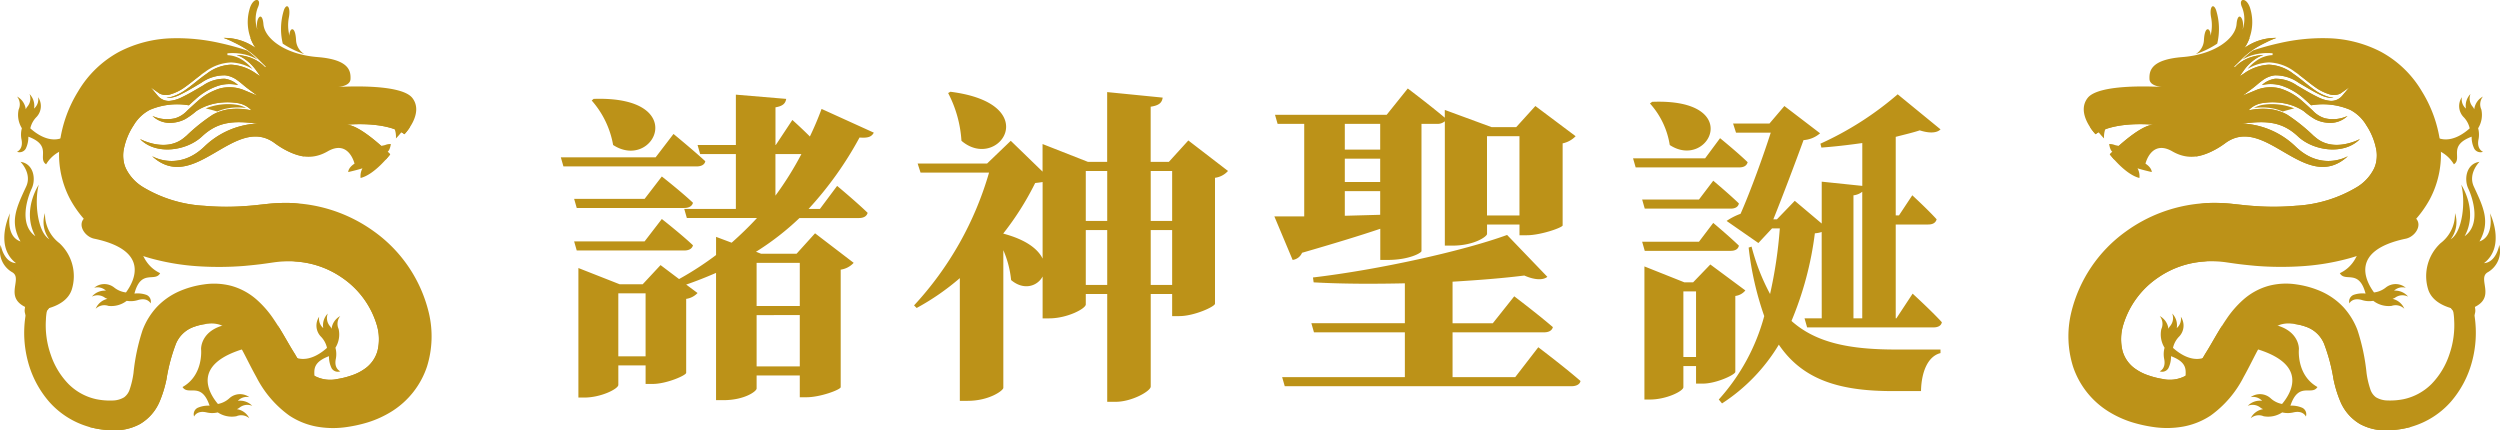 <svg xmlns="http://www.w3.org/2000/svg" width="369.668" height="63.633" viewBox="0 0 369.668 63.633"><g transform="translate(-4275.021 -5535.883)"><path d="M4374.61,5555.691s2.929,2.4,4.7,4.032c-.095.529-.624.769-1.295.769h-19.682l-.384-1.345h14.018Zm-4.272,9.6,2.545-3.312s2.879,2.256,4.607,3.888c-.143.528-.623.768-1.3.768h-15.889l-.384-1.344Zm2.545,2.976s2.879,2.257,4.607,3.889c-.143.528-.623.767-1.3.767h-15.889l-.384-1.343h10.417Zm31.346-12.768c-.336.624-.864.815-2.112.719a52.2,52.2,0,0,1-7.537,10.561h1.68l2.545-3.408s2.832,2.352,4.511,3.984c-.143.528-.623.769-1.295.769h-8.785a39.947,39.947,0,0,1-6.433,4.992l.768.288h5.233l2.736-3.024,5.712,4.368a3.24,3.24,0,0,1-1.92,1.008v17.377c-.047.384-3.023,1.489-5.04,1.489h-1.009v-3.216H4386.9v1.92c0,.431-1.824,1.727-4.9,1.727h-1.1v-18.817c-1.439.624-2.879,1.2-4.416,1.728l1.68,1.249a2.863,2.863,0,0,1-1.68.864v10.944c-.047.385-2.927,1.633-4.944,1.633h-1.056v-2.736h-4.033v2.88c0,.576-2.544,1.872-5.04,1.872h-.864v-19.154l6.1,2.4h3.408l2.639-2.833,2.737,2.064a46.282,46.282,0,0,0,5.472-3.552v-2.688l2.305.864c1.3-1.152,2.544-2.352,3.744-3.648h-10.369l-.384-1.345h7.633v-8.112h-5.28l-.385-1.344h5.665v-7.442l7.441.625c-.1.624-.432,1.056-1.584,1.248v5.569h.047l2.449-3.7s1.3,1.151,2.591,2.447c.625-1.3,1.2-2.64,1.729-4.08Zm-41.428-4.993c14.353-.48,8.929,10.752,2.881,6.817a13.433,13.433,0,0,0-3.168-6.577Zm7.681,38.067v-9.313h-4.033v9.313Zm16.417-13.825v6.384h6.384v-6.384Zm6.384,15.313v-7.585H4386.9v7.585Zm-3.6-31.394v6.144a47.67,47.67,0,0,0,3.839-6.144Z" fill="#bc9218"/><path d="M4456.6,5561.164a3.1,3.1,0,0,1-1.921,1.008V5580.8c-.047.431-3.072,1.824-5.28,1.824h-1.056v-3.265h-3.168v13.682c0,.672-2.785,2.256-5.185,2.256h-1.248v-15.938h-3.169v1.536c0,.624-2.736,2.065-5.424,2.065h-.96v-6.193c-.768,1.441-2.784,2.113-4.657.529a14.639,14.639,0,0,0-1.151-4.417v20.353c0,.385-2.065,1.921-5.28,1.921h-1.153v-18.145a36.171,36.171,0,0,1-6.384,4.416l-.384-.384a48.787,48.787,0,0,0,11.089-19.634h-10.129l-.432-1.345h10.273l3.5-3.359,4.7,4.559v-4.08l6.72,2.641h2.833V5549.5l8.208.816c-.095.672-.431,1.152-1.775,1.344v8.161h2.687l2.881-3.169Zm-41.044-11.713c14.017,1.776,7.056,11.9,1.633,7.249a17.574,17.574,0,0,0-1.969-7.057Zm7.825,20.977c3.408.912,5.136,2.3,5.808,3.7V5562.8c-.288.048-.672.1-1.1.144a42.549,42.549,0,0,1-4.7,7.441Zm12.192-9.264v7.392h3.169v-7.392Zm3.169,16.849V5569.9h-3.169v8.112Zm6.433-16.849v7.392h3.168v-7.392Zm3.168,16.849V5569.9h-3.168v8.112Z" fill="#bc9218"/><path d="M4463.457,5567.884h4.416V5554.2h-3.935l-.385-1.344h16.513l3.121-3.889s3.312,2.5,5.472,4.321v-1.152l6.913,2.544h3.649l2.832-3.12,5.952,4.464a3.732,3.732,0,0,1-1.921,1.057v12.144c-.1.336-3.264,1.441-5.279,1.441h-1.1v-1.584h-4.8v1.391c0,.385-1.921,1.729-5.089,1.729h-1.152v-18.386a1.665,1.665,0,0,1-1.152.384h-2.3v18.818c-.049.288-1.873,1.3-4.992,1.3h-1.1v-4.608c-2.976,1.007-6.768,2.16-11.569,3.551a1.759,1.759,0,0,1-1.392,1.057Zm39.027,19.346s3.936,2.977,6.241,4.992c-.1.529-.672.769-1.344.769h-42.388l-.384-1.345h18.145v-6.624h-13.441l-.383-1.345h13.824v-5.9c-4.56.1-9.217.1-13.488-.143l-.1-.721c9.793-1.152,22.273-3.936,28.706-6.288l5.952,6.192c-.576.481-1.775.528-3.408-.192-3.024.385-6.672.673-10.609.912v6.144h5.953l3.168-3.984s3.552,2.689,5.713,4.561c-.145.528-.624.768-1.344.768h-13.49v6.624h9.265Zm-28.61-33.027V5558h5.232V5554.2Zm0,8.593h5.232v-3.456h-5.232Zm0,4.993,5.232-.145v-3.5h-5.232Zm21.026-11.762v11.713h4.8v-11.713Z" fill="#bc9218"/><path d="M4529.361,5556.315s2.545,2.065,4.081,3.553c-.143.528-.576.767-1.248.767h-15.313l-.385-1.343h10.658Zm-3.119,9.073,2.112-2.784s2.352,1.968,3.792,3.361c-.1.527-.576.767-1.2.767h-12.72l-.384-1.344Zm-8.017,7.585-.384-1.344h8.4l2.112-2.785s2.352,1.968,3.792,3.361c-.1.528-.576.768-1.2.768Zm13.393,17.906c-.048.431-2.833,1.727-4.8,1.727h-1.008v-2.592h-1.872v3.12c0,.577-2.5,1.825-4.945,1.825h-.816v-19.682l5.905,2.353h1.295l2.545-2.641,5.183,3.841a2.282,2.282,0,0,1-1.487.815Zm-12.289-39.94c13.73-.528,8.353,10.177,2.593,6.385a11.9,11.9,0,0,0-2.929-6.145Zm6.481,37.732v-9.7h-1.872v9.7Zm18.577-18.483a4.112,4.112,0,0,1-1.008.193,49.309,49.309,0,0,1-3.456,12.96c3.6,3.217,8.544,4.225,15.409,4.225h6.625v.528c-1.92.48-2.832,2.88-2.881,5.617h-4.224c-7.777,0-13.248-1.632-16.8-6.865a26.764,26.764,0,0,1-8.4,8.689l-.48-.576a30.028,30.028,0,0,0,6.721-12.337,46.053,46.053,0,0,1-2.305-10.129l.432-.145a31.4,31.4,0,0,0,2.736,7.009,66.367,66.367,0,0,0,1.441-9.7h-1.152l-2.017,2.16-4.7-3.265a9.237,9.237,0,0,1,2.065-1.055c1.488-3.361,3.408-8.69,4.464-12h-5.137l-.432-1.345h5.376l2.209-2.592,5.279,4.032a4.151,4.151,0,0,1-2.447,1.008c-1.1,3.025-3.072,8.257-4.465,11.713h.529l2.639-2.736,3.985,3.36v-6.192l6,.624v-6.336c-2.017.288-4.081.527-6.048.672l-.145-.576a47.359,47.359,0,0,0,11.425-7.3l6.337,5.184c-.528.529-1.584.624-3.072.145-1.008.336-2.256.624-3.553.96v11.616h.481l1.967-2.976s2.3,2.113,3.6,3.552c-.145.528-.576.769-1.248.769h-4.8v13.873h.1l2.4-3.649s2.785,2.544,4.32,4.225c-.095.528-.576.767-1.248.767h-18.673l-.384-1.343h2.544Zm6,12.77v-18.722a2.514,2.514,0,0,1-1.3.528v18.194Z" fill="#bc9218"/><path d="M4584.736,5554.507a1.367,1.367,0,0,0,.2.374,10.054,10.054,0,0,0,1.208,1.471,3.377,3.377,0,0,1,.371-1.809,6.455,6.455,0,0,0-1.025-.137l.168.129" fill="#bc9218"/><path d="M4586.893,5557.184a1.9,1.9,0,0,1,.844.146,8.514,8.514,0,0,0,1.2.216c-.26.271-.888.862-1.3.87C4587.136,5558.425,4586.952,5557.57,4586.893,5557.184Z" fill="#bc9218"/><path d="M4641.51,5556.5a3.6,3.6,0,0,0-.055-1.655,3.733,3.733,0,0,0,.475-2.768,1.836,1.836,0,0,1,.238-1.918,2.474,2.474,0,0,0-1.287,1.884,1.76,1.76,0,0,0-.207-.358,1.835,1.835,0,0,1-.348-1.9,2.477,2.477,0,0,0-.673,2.153,1.806,1.806,0,0,1-.6-1.685,2.34,2.34,0,0,0,.231,2.92,3.445,3.445,0,0,1,.924,1.689c-1.579,1.421-5.778,4.171-8.346-3.778-.543-2.044-4.281-3.23-3.636,1.782s3.961,4.753,3.961,4.753,3.828-.527,5.686,2.56c1.319-.889-.965-2.748,2.624-4.085a3.912,3.912,0,0,0,.381,1.764,1.064,1.064,0,0,0,1.3.47S4641.21,5557.966,4641.51,5556.5Z" fill="#bc9218"/><path d="M4604.683,5583.543c-2.569,7.949-6.767,5.2-8.347,3.779a3.448,3.448,0,0,1,.925-1.69,2.341,2.341,0,0,0,.23-2.92,1.808,1.808,0,0,1-.6,1.685,2.477,2.477,0,0,0-.674-2.153,1.837,1.837,0,0,1-.347,1.9,1.756,1.756,0,0,0-.208.358,2.475,2.475,0,0,0-1.287-1.885,1.835,1.835,0,0,1,.239,1.918,3.728,3.728,0,0,0,.475,2.768,3.59,3.59,0,0,0-.056,1.656c.3,1.469-.67,1.827-.67,1.827a1.064,1.064,0,0,0,1.3-.471,3.922,3.922,0,0,0,.381-1.764c3.588,1.338,1.305,3.2,2.623,4.086,1.859-3.087,5.687-2.561,5.687-2.561s3.315.26,3.96-4.752S4605.226,5581.5,4604.683,5583.543Z" fill="#bc9218"/><path d="M4611.746,5551.315a8.529,8.529,0,0,1,2.517.6c-.569.131-1.138.292-1.707.46a6.928,6.928,0,0,0-1.919-.533,9.254,9.254,0,0,0-2.335.007,4.033,4.033,0,0,1,1.437-.481A8.365,8.365,0,0,1,4611.746,5551.315Z" fill="#bc9218"/><path d="M4640.556,5589.339a14.871,14.871,0,0,1-3.144,5.96,12.408,12.408,0,0,1-5.785,3.676c-.051.016-.1.03-.155.044a14.432,14.432,0,0,1-3.509.5,7.9,7.9,0,0,1-3.982-.941,7,7,0,0,1-2.883-3.29,17.509,17.509,0,0,1-1.029-3.334,26.278,26.278,0,0,0-1.384-5.216A4.455,4.455,0,0,0,4616,5584.2a7.863,7.863,0,0,0-1.665-.407c-.152-.023-.305-.042-.457-.053a4.073,4.073,0,0,0-1.73.166,3.591,3.591,0,0,0-1.32.876,9.827,9.827,0,0,0-1.32,1.75c-.876,1.432-1.679,3.226-2.742,5.124a15.835,15.835,0,0,1-4.853,5.666,10.888,10.888,0,0,1-4.011,1.628,13.663,13.663,0,0,1-4.028.132,20.765,20.765,0,0,1-3.59-.758,15.22,15.22,0,0,1-3.575-1.649,12.476,12.476,0,0,1-5.151-6.575,15.009,15.009,0,0,1-.284-7.944,20.7,20.7,0,0,1,8.076-12.03,22.193,22.193,0,0,1,10.961-4.143h.009a22.448,22.448,0,0,1,2.8-.09c.6.009,1.195.053,1.794.111l1.553.167c.9.111,1.8.168,2.708.226a37.4,37.4,0,0,0,5.3-.088,19.572,19.572,0,0,0,9.075-2.772,6.669,6.669,0,0,0,2.423-2.552,4.006,4.006,0,0,0,.446-1.387,4.825,4.825,0,0,0-.016-1.547,9.854,9.854,0,0,0-1.473-3.646,6.028,6.028,0,0,0-1.956-2.03,1.488,1.488,0,0,0-.159-.095c-.088-.058-.183-.108-.278-.159a10.265,10.265,0,0,0-5.77-.671c-.315-.293-.629-.585-.948-.862a9.34,9.34,0,0,0-3.51-2.065,5.628,5.628,0,0,0-2.823-.065,3.719,3.719,0,0,1,1.947-.934,5.5,5.5,0,0,1,3.239,1c1.043.606,2.071,1.235,3.181,1.76a4.882,4.882,0,0,0,1.808.518,2.125,2.125,0,0,0,1.716-.782c.007,0,.007-.007.014-.007s.009-.014.016-.021l1.012-1.211-1.313.918c-.007.007-.014.007-.021.016a2.183,2.183,0,0,1-1.736.065,6.847,6.847,0,0,1-1.759-.853c-.911-.615-1.764-1.362-2.68-2.033h0c-.183-.134-.368-.266-.557-.39a6.686,6.686,0,0,0-3.836-1.392,6.429,6.429,0,0,0-3.161.968,6.806,6.806,0,0,1,1.314-1.218,4.483,4.483,0,0,1,2.365-.832h.021l.014-.268h-.021a7.975,7.975,0,0,0-3.08.312,6.393,6.393,0,0,0-1.364.622l.206-.213a9.47,9.47,0,0,1,1.341-1.138,38.94,38.94,0,0,1,3.932-1.086,28.536,28.536,0,0,1,7.149-.724,18.012,18.012,0,0,1,7.836,2,15.715,15.715,0,0,1,6.071,5.859,19.163,19.163,0,0,1,2.684,7.389,14.138,14.138,0,0,1-1.526,8.586,16.178,16.178,0,0,1-5.667,5.968,23.691,23.691,0,0,1-6.741,2.876,34.564,34.564,0,0,1-6.742,1.049,47.128,47.128,0,0,1-6.566-.064c-1.073-.1-2.153-.206-3.209-.359l-1.394-.2c-.393-.044-.779-.088-1.168-.1a14,14,0,0,0-1.431-.009h-.007a13.574,13.574,0,0,0-7.193,2.365,12.966,12.966,0,0,0-5.215,7.084,7.249,7.249,0,0,0-.088,3.794,4.788,4.788,0,0,0,1.935,2.677,7.215,7.215,0,0,0,1.771.9,12.5,12.5,0,0,0,2.2.569,4.941,4.941,0,0,0,3.392-.453,9.2,9.2,0,0,0,2.89-3.2c.811-1.26,1.574-2.717,2.555-4.261l0,0q.288-.461.608-.929a14.961,14.961,0,0,1,2.446-2.832,9.519,9.519,0,0,1,3.771-2.086,10.1,10.1,0,0,1,4.15-.219,13.733,13.733,0,0,1,3.621,1.022,10.224,10.224,0,0,1,3.324,2.349,10.548,10.548,0,0,1,2.074,3.384,29.755,29.755,0,0,1,1.341,6.333,12.676,12.676,0,0,0,.548,2.379,2.351,2.351,0,0,0,.839,1.218,3.416,3.416,0,0,0,1.713.474,10.1,10.1,0,0,0,2.379-.189,8.282,8.282,0,0,0,4.144-2.261,11.378,11.378,0,0,0,2.612-4.321,13.1,13.1,0,0,0,.715-5.193,7.83,7.83,0,0,0-1.686-4.62l1.854-1.858a10.534,10.534,0,0,1,2.881,6.126A16.453,16.453,0,0,1,4640.556,5589.339Z" fill="#bc9218"/><path d="M4630.577,5561.461a10.443,10.443,0,0,1-6.408,5.407,22.644,22.644,0,0,1-8.55.77c-5.119-.328-10.184-1.366-15.3-1.651a22.448,22.448,0,0,1,2.8-.09c.6.009,1.195.053,1.794.111l1.553.167c.9.111,1.8.168,2.708.226a37.4,37.4,0,0,0,5.3-.088,19.572,19.572,0,0,0,9.075-2.772,6.669,6.669,0,0,0,2.423-2.552,4.006,4.006,0,0,0,.446-1.387,4.825,4.825,0,0,0-.016-1.547,9.854,9.854,0,0,0-1.473-3.646,6.028,6.028,0,0,0-1.956-2.03,1.488,1.488,0,0,0-.159-.095c-.088-.058-.183-.108-.278-.159a10.265,10.265,0,0,0-5.77-.671c-.315-.293-.629-.585-.948-.862a9.34,9.34,0,0,0-3.51-2.065,5.628,5.628,0,0,0-2.823-.065,3.719,3.719,0,0,1,1.947-.934,5.5,5.5,0,0,1,3.239,1c1.043.606,2.071,1.235,3.181,1.76a4.882,4.882,0,0,0,1.808.518,2.125,2.125,0,0,0,1.716-.782c.007,0,.007-.007.014-.007s.009-.014.016-.021l1.012-1.211-1.313.918c-.007.007-.014.007-.021.016a2.183,2.183,0,0,1-1.736.065,6.847,6.847,0,0,1-1.759-.853c-.911-.615-1.764-1.362-2.68-2.033.647-.051,1.295-.081,1.947-.083,3.974-.014,8.094,1.094,11,3.8S4632.168,5557.819,4630.577,5561.461Z" fill="#bc9218"/><path d="M4639.457,5581.8s-4.455-.192-5.387-3.116a6.646,6.646,0,0,1,1.832-6.844,5.394,5.394,0,0,0,2.13-4.449,4.2,4.2,0,0,1-.636,3.877c1.78-1.112,2.225-5.63,1.557-8.075,0,0,2.575,3.832.509,7.613,2.447-1.73,1.21-5.6.541-7.029s-.287-3.692,1.652-3.964c0,0-1.74,1.714-.833,3.662,1.468,3.153,2.453,5.219.833,8.111,2.266-.78,1.557-4.163,1.557-4.163s2.383,4.844-.89,7.373c1.843-.127,2.261-2.7,2.261-2.7a3.614,3.614,0,0,1-1.689,4.036C4641.042,5577.164,4644.912,5580.435,4639.457,5581.8Z" fill="#bc9218"/><path d="M4614.954,5587.507s.152-3.323-4.879-3.8-3.723,3.216-1.662,3.692c8.028,2.306,5.417,6.593,4.049,8.218a3.438,3.438,0,0,1-1.719-.869,2.341,2.341,0,0,0-2.926-.134,1.806,1.806,0,0,1,1.7.54,2.479,2.479,0,0,0-2.13.744,1.837,1.837,0,0,1,1.912.285,1.739,1.739,0,0,0,.365.2,2.475,2.475,0,0,0-1.842,1.348,1.834,1.834,0,0,1,1.91-.3,3.731,3.731,0,0,0,2.751-.566,3.607,3.607,0,0,0,1.656,0c1.459-.349,1.848.61,1.848.61a1.065,1.065,0,0,0-.513-1.284,3.909,3.909,0,0,0-1.776-.323c1.22-3.63,3.152-1.409,4-2.756C4614.554,5591.35,4614.954,5587.507,4614.954,5587.507Z" fill="#bc9218"/><path d="M4622.2,5558.975c-6.223,5.705-12.088-6.114-17.99-2.028-2.189,1.51-4.83,3.13-7.967,1.32s-3.976,1.817-3.976,1.817.883.511.934,1.24c-1.525-.35-2.028-.532-2.109-.554a2.428,2.428,0,0,1,.278,1.43c-2.123-.518-4.378-3.5-4.378-3.5s4.3-4.348,6.5-4.385c-6.508-.466-8.6,1.416-8.6,1.416s-2.962-3.05-1.182-5.355c1.561-2.028,9.134-1.736,10.965-1.634-.634-.066-1.787-.307-1.816-1.175-.051-1.2.2-2.874,4.888-3.246s7.806-2.678,7.988-4.866,1.27-.759.883.831a4.721,4.721,0,0,0-.051-3.275c-.708-1.5.773-1.635,1.248.335a6.881,6.881,0,0,1-.927,5.64,7.879,7.879,0,0,1,4.72-1.5c-.044.015-.087.037-.131.051l-.161.066a.4.4,0,0,0-.095.036,3.413,3.413,0,0,0-.364.153,2.186,2.186,0,0,0-.3.132c-.175.08-.365.175-.569.277a16.242,16.242,0,0,0-1.781.992c-.109.073-.226.153-.335.241a8.9,8.9,0,0,0-1.153.956l-1.014,1-.175.168c-.051.051-.109.109-.16.168l-.008.007.059.051.058.058v-.007l.131-.131a5.14,5.14,0,0,1,1.044-.817,5.656,5.656,0,0,1,1.378-.6,7.307,7.307,0,0,1,1.678-.284,4.964,4.964,0,0,0-1.211.613,6.9,6.9,0,0,0-1.831,1.875c-.022.014-.029.036-.044.051l-.4.6.613-.394a7,7,0,0,1,3.677-1.306,6.322,6.322,0,0,1,3.633,1.357c1.109.752,2.086,1.671,3.232,2.451a7.01,7.01,0,0,0,1.86.92,4.034,4.034,0,0,0,.839.167,1.211,1.211,0,0,1-.4.022,4.429,4.429,0,0,1-1.634-.488c-1.065-.511-2.087-1.146-3.123-1.759a5.935,5.935,0,0,0-3.538-1.094,3.731,3.731,0,0,0-1.773.715c-.518.357-.956.781-1.415,1.131l-1.539,1.152,1.78-.736a5.65,5.65,0,0,1,3.757-.314,8.868,8.868,0,0,1,3.348,1.94c.234.2.46.409.686.613.263.241.526.482.788.73a4.038,4.038,0,0,0,1.751,1.109,5.085,5.085,0,0,0,3.378-.336,3.684,3.684,0,0,1-2.94,1.007,4.872,4.872,0,0,1-1.89-.533,10.954,10.954,0,0,1-1.634-1.174,6.694,6.694,0,0,0-.941-.533,8.262,8.262,0,0,0-2.969-.759,8.907,8.907,0,0,0-2.065.073,3.54,3.54,0,0,0-1.926.825l-.27.255.379-.058a10.081,10.081,0,0,1,2.729-.117,7.066,7.066,0,0,1,1.736.423,6.638,6.638,0,0,1,.861.4,26.2,26.2,0,0,1,3.874,3.094,2.576,2.576,0,0,0,.219.182c.073.066.146.124.219.183,2.714,2.2,6.456.145,6.456.145-2.327,2.408-6.865,1.773-9.156-.379-1.86-1.736-3.735-2.276-6.58-2.065-.562.044-1.16.11-1.8.212a6.15,6.15,0,0,1,1.247.044,12.193,12.193,0,0,1,6.727,3.261C4618.195,5561.193,4621.945,5559.121,4622.2,5558.975Z" fill="#bc9218"/><path d="M4597.89,5553.155a5.262,5.262,0,0,1-2.123-.284,1.566,1.566,0,0,0-.826-.153,3.4,3.4,0,0,0-.379.139,3.2,3.2,0,0,1-1.892-.277,4.653,4.653,0,0,0-2.707.049c-.74.242-1.41.668-2.157.89a2.187,2.187,0,0,1-2.188-.368,2.717,2.717,0,0,1-1.341,1.5,1.186,1.186,0,0,1-.189.056,7.765,7.765,0,0,0,.8,1.026s2.094-1.882,8.6-1.416c-2.2.037-6.5,4.385-6.5,4.385s.234.308.621.743l2.555.392-.415-1.086a2.357,2.357,0,0,1,1.789.717,2.335,2.335,0,0,0-.752-1.117l3.826-1.437a8.472,8.472,0,0,0-2.059-.269,22.121,22.121,0,0,0,2.968-1.247,3.535,3.535,0,0,1,3.108-.021,6.915,6.915,0,0,0-2.224-1.2,11.977,11.977,0,0,1,4.384-.7,1.946,1.946,0,0,0-1.4-.478C4598.892,5553.007,4598.393,5553.118,4597.89,5553.155Z" fill="#bc9218"/><path d="M4584.047,5552.648s1.716-1.159,1.186-1.965S4583.729,5551.016,4584.047,5552.648Z" fill="#bc9218"/><path d="M4599.683,5543.889a2.584,2.584,0,0,0,1.226-2.016c.11-2.412,1.037-1.8.971-.692a6.081,6.081,0,0,0,.092-2.717c-.288-1.516.28-2.215.723-1.129a9.317,9.317,0,0,1,.181,5A13.361,13.361,0,0,1,4599.683,5543.889Z" fill="#bc9218"/><path d="M4600.549,5548.1s-2.633,2.337-3.384,2.018a2,2,0,0,1-1.013-1.156c.192.012.384.014.576.009a9.11,9.11,0,0,0,1.66-.2A11.807,11.807,0,0,0,4600.549,5548.1Z" fill="#bc9218"/><path d="M4584.677,5553.123a3.251,3.251,0,0,1,2.835-1.912,8.507,8.507,0,0,1,3.355.444c2.133.653,4.164,1.559,6.266,2.223a11.971,11.971,0,0,0,3.222.619,5.169,5.169,0,0,0,3.108-.843,4.414,4.414,0,0,0,1.19-1.113,1.4,1.4,0,0,0,.143-1.521,2.288,2.288,0,0,0-2.952-.593,2.319,2.319,0,0,1,3.007.561,1.483,1.483,0,0,1-.118,1.6,4.5,4.5,0,0,1-1.2,1.166,5.331,5.331,0,0,1-3.181.929,12.189,12.189,0,0,1-3.293-.566c-2.137-.632-4.183-1.5-6.3-2.1a8.132,8.132,0,0,0-3.193-.367,2.8,2.8,0,0,0-2.4,1.615l-.013.036a.254.254,0,0,1-.476-.176Z" fill="#bc9218"/><path d="M4596.867,5548.1a2.725,2.725,0,0,1,1.112-2.772C4599.48,5544.4,4596.867,5548.1,4596.867,5548.1Z" fill="#bc9218"/><path d="M4598.146,5547.771a2.723,2.723,0,0,1,2.274-1.935C4602.178,5545.716,4598.146,5547.771,4598.146,5547.771Z" fill="#bc9218"/><path d="M4600.177,5547.714a2.722,2.722,0,0,1,2.79-1.061C4604.665,5547.13,4600.177,5547.714,4600.177,5547.714Z" fill="#bc9218"/><path d="M4629.245,5567.409c-5.052.142-5.123,3.467-5.123,3.467s.143,3.862-3.114,5.4c.754,1.4,2.83-.686,3.8,3.018a3.916,3.916,0,0,0-1.793.2,1.064,1.064,0,0,0-.6,1.247s.452-.931,1.885-.485a3.594,3.594,0,0,0,1.652.109,3.734,3.734,0,0,0,2.707.749,1.833,1.833,0,0,1,1.885.428,2.475,2.475,0,0,0-1.747-1.468,1.774,1.774,0,0,0,.377-.171,1.836,1.836,0,0,1,1.927-.156,2.478,2.478,0,0,0-2.076-.885,1.809,1.809,0,0,1,1.736-.426,2.34,2.34,0,0,0-2.928-.061,3.434,3.434,0,0,1-1.773.751c-1.257-1.713-3.574-6.164,4.591-7.928C4632.745,5570.867,4634.3,5567.267,4629.245,5567.409Z" fill="#bc9218"/><path d="M4597.988,5549.859a.88.88,0,0,1-1.161-.444.974.974,0,0,1-.1-.442,9.11,9.11,0,0,0,1.66-.2A.874.874,0,0,1,4597.988,5549.859Z" fill="#bc9218"/><path d="M4597.212,5549.393a.179.179,0,1,1,.245.093A.185.185,0,0,1,4597.212,5549.393Z" fill="#bc9218"/><path d="M4604.21,5556.947c5.9-4.086,11.767,7.733,17.99,2.028-.255.146-4.005,2.218-7.784-1.459a12.193,12.193,0,0,0-6.727-3.261,6.15,6.15,0,0,0-1.247-.044c.642-.1,1.24-.168,1.8-.212,2.845-.211,4.72.329,6.58,2.065,2.291,2.152,6.829,2.787,9.156.379,0,0-3.742,2.05-6.456-.145-.073-.059-.146-.117-.219-.183a2.576,2.576,0,0,1-.219-.182,26.2,26.2,0,0,0-3.874-3.094,6.638,6.638,0,0,0-.861-.4,7.066,7.066,0,0,0-1.736-.423,10.081,10.081,0,0,0-2.729.117l-.379.058.27-.255a3.54,3.54,0,0,1,1.926-.825,8.907,8.907,0,0,1,2.065-.073,8.262,8.262,0,0,1,2.969.759,6.694,6.694,0,0,1,.941.533,10.954,10.954,0,0,0,1.634,1.174,4.9,4.9,0,0,0,1.89.533,3.684,3.684,0,0,0,2.94-1.007,5.085,5.085,0,0,1-3.378.336,4.038,4.038,0,0,1-1.751-1.109c-.262-.248-.525-.489-.788-.73-.226-.2-.452-.416-.686-.613a8.868,8.868,0,0,0-3.348-1.94,5.65,5.65,0,0,0-3.757.314l-1.78.736,1.539-1.152c.459-.35.9-.774,1.415-1.131a3.731,3.731,0,0,1,1.773-.715,5.929,5.929,0,0,1,3.538,1.094c1.036.613,2.058,1.248,3.123,1.759a4.429,4.429,0,0,0,1.634.488,1.211,1.211,0,0,0,.4-.022,4.034,4.034,0,0,1-.839-.167,7.01,7.01,0,0,1-1.86-.92c-1.146-.78-2.123-1.7-3.232-2.451a6.322,6.322,0,0,0-3.633-1.357,7,7,0,0,0-3.677,1.306l-.613.394.4-.6c.015-.015.022-.037.044-.051a6.9,6.9,0,0,1,1.831-1.875,4.964,4.964,0,0,1,1.211-.613,7.307,7.307,0,0,0-1.678.284,5.656,5.656,0,0,0-1.378.6,5.14,5.14,0,0,0-1.044.817l-.131.131v.007l-.058-.058-.059-.051.008-.007c.051-.059.109-.117.16-.168l.175-.168,1.014-1a8.9,8.9,0,0,1,1.153-.956c.109-.088.226-.168.335-.241a16.242,16.242,0,0,1,1.781-.992c.2-.1.394-.2.569-.277a2.186,2.186,0,0,1,.3-.132,3.413,3.413,0,0,1,.364-.153.4.4,0,0,1,.095-.036l.161-.066c.044-.014.087-.036.131-.051a7.879,7.879,0,0,0-4.72,1.5,6.037,6.037,0,0,0,.8-1.556q-.625.395-1.222.83c-1.734,1.274-3.392,3.106-3.255,5.253a8.088,8.088,0,0,1,1.825-.493,6.66,6.66,0,0,1-2.315,2.193q2.131-.576,4.24-1.241a19.982,19.982,0,0,0-2.121,2.578,3.782,3.782,0,0,1-2.806,1.6,5.924,5.924,0,0,0,4.5-.4c-1.271,1.435-2.652,2.938-4.5,3.436a8.784,8.784,0,0,0,2.936-.2c-1.667,1.454-3.947,1.932-6.119,2.359a4,4,0,0,0,3.087-.176,14.591,14.591,0,0,1-2.239,1.854A10.467,10.467,0,0,0,4604.21,5556.947Z" fill="#bc9218"/><path d="M4636.783,5580.418a3.04,3.04,0,0,1-.038-2.882,2.343,2.343,0,0,0,.66,1.956,3.561,3.561,0,0,1,.063-2.408c.211-.534.55-1.01.782-1.536a4.223,4.223,0,0,0,.315-2.277q.024,1.052.047,2.1.72-2.078,1.441-4.155a9.761,9.761,0,0,1-.67,3.941c-.365.927-.882,1.924-.557,2.866a7.233,7.233,0,0,1,1.78-2.441,12.713,12.713,0,0,0-.75,2.619,4.975,4.975,0,0,1,1.079-1.514,6.359,6.359,0,0,0-.221,3.344,10.622,10.622,0,0,1,.316,1.6,1.5,1.5,0,0,1-.439,1.25C4639.163,5584.065,4637.287,5581.433,4636.783,5580.418Z" fill="#bc9218"/><path d="M4603.613,5584a39.7,39.7,0,0,1-2.479,5.962c-1.357,2.382-3.537,4.5-6.249,4.89-3.186.458-6.386-1.736-7.66-4.691a11.477,11.477,0,0,1,.541-9.347,11.128,11.128,0,0,1,4.516-5.056,16.176,16.176,0,0,1,9.088-1.228,13.574,13.574,0,0,0-7.193,2.365,12.966,12.966,0,0,0-5.215,7.084,7.249,7.249,0,0,0-.088,3.794,4.788,4.788,0,0,0,1.935,2.677,7.215,7.215,0,0,0,1.771.9,12.5,12.5,0,0,0,2.2.569,4.941,4.941,0,0,0,3.392-.453,9.2,9.2,0,0,0,2.89-3.2C4601.869,5587.006,4602.632,5585.549,4603.613,5584Z" fill="#bc9218"/><path d="M4631.627,5598.975c-.051.016-.1.03-.155.044a14.432,14.432,0,0,1-3.509.5,7.9,7.9,0,0,1-3.982-.941,7,7,0,0,1-2.883-3.29,17.509,17.509,0,0,1-1.029-3.334,26.278,26.278,0,0,0-1.384-5.216A4.455,4.455,0,0,0,4616,5584.2a7.863,7.863,0,0,0-1.665-.407,4.123,4.123,0,0,1,2.375-.349,6.594,6.594,0,0,1,4.492,3.766,45.887,45.887,0,0,1,2.016,5.731,9.105,9.105,0,0,0,3.413,4.9,9.281,9.281,0,0,0,4.721,1.128C4631.442,5598.973,4631.535,5598.975,4631.627,5598.975Z" fill="#bc9218"/><path d="M4619.458,5543.531c4.046.041,8.557,1,11.1,4.437.61.824,1.015,1.759,1.539,2.636a.2.2,0,0,0,.363-.1,4.694,4.694,0,0,0-1.126-2.591,9.919,9.919,0,0,0-2.089-1.989,13.252,13.252,0,0,0-5.893-2.265,25.468,25.468,0,0,0-3.9-.232.051.051,0,0,0,0,.1Z" fill="#bc9218"/><path d="M4632.313,5551.007l-.008.087a.35.35,0,0,0,.017.125c.015.054.029.108.046.162a1.347,1.347,0,0,0,.091.2c.011.024.022.049.035.072a.224.224,0,0,0,.157.119.182.182,0,0,0,.174-.046.62.62,0,0,0,.042-.054.236.236,0,0,0,.02-.172c-.005-.027-.013-.053-.019-.079a1.344,1.344,0,0,0-.063-.214c-.023-.053-.047-.1-.071-.157a.524.524,0,0,0-.129-.16.172.172,0,0,0-.187-.035.176.176,0,0,0-.1.156Z" fill="#bc9218"/><path d="M4622.572,5571.892a35.119,35.119,0,0,1-7.6,1.269,25.8,25.8,0,0,1-3.8-.038c-1.264-.116-2.521-.281-3.776-.473-.705-.108-1.4-.248-2.107-.374a10.3,10.3,0,0,0-2.139-.235.15.15,0,0,0-.075.278,6.934,6.934,0,0,0,1.785.711,14.146,14.146,0,0,0,1.888.372,24.816,24.816,0,0,0,3.889.305,44.322,44.322,0,0,0,7.715-.621,35.45,35.45,0,0,0,4.251-1.063.068.068,0,0,0-.036-.131Z" fill="#bc9218"/><path d="M4599.657,5572.471a13.861,13.861,0,0,0-3.356.229,6.313,6.313,0,0,0-2.9,1.589c-.119.111.032.263.161.208.976-.415,1.979-.758,2.966-1.152a9.38,9.38,0,0,1,3.132-.717.078.078,0,0,0,0-.157Z" fill="#bc9218"/><path d="M4589.93,5575.74a.262.262,0,0,0-.091.066l-.036.045-.065.083-.065.083a.386.386,0,0,0-.082.13.371.371,0,0,0-.01.093l.007-.05,0,.007.018-.045-.089.129-.016.037a.138.138,0,0,0,0,.063.148.148,0,0,0,.044.09.19.19,0,0,0,.069.041.161.161,0,0,0,.121-.016l.129-.089-.045.018.007,0-.05.007a.4.4,0,0,0,.093-.01.376.376,0,0,0,.13-.082l.083-.065.083-.066.045-.035a.251.251,0,0,0,.051-.064l.015-.027.025-.06a.181.181,0,0,0,0-.1.126.126,0,0,0-.017-.063.182.182,0,0,0-.052-.08.3.3,0,0,0-.11-.065.256.256,0,0,0-.192.026Z" fill="#bc9218"/><path d="M4610.149,5580.1a11,11,0,0,1,5.091-.35,11.873,11.873,0,0,1,2.425.68c.383.152.756.332,1.124.517.195.1.385.2.576.31a1.946,1.946,0,0,0,.553.269c.164.03.339-.14.233-.3a2.939,2.939,0,0,0-1.084-.752,9.2,9.2,0,0,0-1.176-.513,11.332,11.332,0,0,0-2.551-.594,11.523,11.523,0,0,0-5.231.589c-.091.033-.054.176.04.147Z" fill="#bc9218"/><path d="M4621.169,5582.752c.026.023.051.047.076.071l.037.037c.009.009.01.01,0,0s-.008,0,.029.039c.009.012.019.022,0,0a.685.685,0,0,0,.059.068c.028.028.055.056.082.085l-.073-.177c0,.16.154.292.253.407.019.022.038.044.056.067.005.006.034.046.009.012s0,0,.009.012c.036.049.07.1.106.149s.065.1.1.144a1.307,1.307,0,0,0,.082.118c-.012-.015-.032-.042-.009-.011l.025.035c.036.049.07.1.1.152.015.025.028.05.043.074a.375.375,0,0,0,.123.115l-.079-.079c.021.028.041.057.061.086a.188.188,0,0,0,.348-.1l0-.051c0-.021.009-.06-.01,0-.028.092.025-.069.025-.094a.493.493,0,0,0-.013-.087c-.013-.067-.029-.133-.048-.2a1.422,1.422,0,0,0-.193-.409,2.036,2.036,0,0,0-.289-.339,1.6,1.6,0,0,0-.2-.162c-.026-.017-.053-.036-.08-.051a.315.315,0,0,0-.235-.036l.192.025a.956.956,0,0,0-.235-.11c-.008,0-.089-.023-.05-.011l-.049-.016c-.037-.012-.074-.022-.111-.032a.152.152,0,0,0-.147.253Z" fill="#bc9218"/><path d="M4640.312,5583.668a12.34,12.34,0,0,1-.439,4.747,12.82,12.82,0,0,1-.9,2.213c-.364.711-.825,1.36-1.243,2.038a.128.128,0,0,0,.2.154,9.27,9.27,0,0,0,2.265-4.317,11.5,11.5,0,0,0,.218-4.849c-.01-.056-.107-.044-.1.014Z" fill="#bc9218"/><path d="M4636.874,5594.022a1.047,1.047,0,0,0-.4.275l-.139.133a.62.62,0,0,0-.1.107.557.557,0,0,0-.049.135l.059-.1c-.082.089-.167.176-.247.266s-.156.188-.234.281a.141.141,0,0,0-.011.182.139.139,0,0,0,.179.035c.1-.063.2-.124.3-.19l.146-.1.078-.056.034-.024.017-.012c-.071.012-.091.017-.06.014.168,0,.3-.156.43-.257a.915.915,0,0,0,.282-.308.263.263,0,0,0-.02-.283.256.256,0,0,0-.268-.091Z" fill="#bc9218"/><path d="M4593.981,5547.508a.4.4,0,0,1-.023-.054s-.009-.037-.006-.012c0-.011,0-.022,0-.033v-.034c0-.034,0,.031-.009.035s.008-.015.01-.019c.012-.026.022-.053.033-.08l-.025.06.008-.017-.042.054.01-.01-.058.044a.4.4,0,0,0,.1-.09.577.577,0,0,0,.035-.049l-.12.12a.467.467,0,0,0,.15-.156.5.5,0,0,0,.073-.245l-.014.1c.008-.062.023-.122.028-.186,0-.03,0-.061.007-.091l-.014.1.006-.037a.408.408,0,0,0-.039-.3.4.4,0,0,0-.185-.159.373.373,0,0,0-.253-.019.377.377,0,0,0-.232.178.836.836,0,0,0-.1.373l0,.05a.531.531,0,0,0,.035.158.558.558,0,0,0,.084.13.4.4,0,0,0,.191.128l-.148-.086a.4.4,0,0,0,.17.1l-.068-.029a.369.369,0,0,0,.078.034l-.116-.068a.61.61,0,0,0,.1.077l.038.016a.076.076,0,0,1-.029-.019l.036.029.055.042c.019.014-.007-.01.012.011a.577.577,0,0,0,.085.07.092.092,0,0,0,.112-.015.1.1,0,0,0,.014-.111Z" fill="#bc9218"/><path d="M4599.554,5544.436c-1.073.17-2.139.379-3.211.551a8.123,8.123,0,0,0-1.453.267c-.371.133-.789.336-.812.773a.208.208,0,0,0,.31.178,1.747,1.747,0,0,0,.383-.371,1.615,1.615,0,0,1,.512-.348,6.555,6.555,0,0,1,1.42-.373c.96-.192,1.916-.391,2.871-.6.048-.011.027-.081-.02-.073Z" fill="#bc9218"/><path d="M4334.973,5554.507a1.341,1.341,0,0,1-.2.374,10.054,10.054,0,0,1-1.208,1.471,3.377,3.377,0,0,0-.371-1.809,6.455,6.455,0,0,1,1.025-.137l-.168.129" fill="#bc9218"/><path d="M4332.816,5557.184a1.9,1.9,0,0,0-.844.146,8.514,8.514,0,0,1-1.2.216c.26.271.889.862,1.3.87C4332.573,5558.425,4332.757,5557.57,4332.816,5557.184Z" fill="#bc9218"/><path d="M4278.2,5556.5a3.6,3.6,0,0,1,.055-1.655,3.727,3.727,0,0,1-.474-2.768,1.835,1.835,0,0,0-.239-1.918,2.474,2.474,0,0,1,1.287,1.884,1.807,1.807,0,0,1,.207-.358,1.835,1.835,0,0,0,.348-1.9,2.479,2.479,0,0,1,.674,2.153,1.807,1.807,0,0,0,.6-1.685,2.341,2.341,0,0,1-.23,2.92,3.448,3.448,0,0,0-.925,1.689c1.58,1.421,5.778,4.171,8.347-3.778.543-2.044,4.28-3.23,3.635,1.782s-3.961,4.753-3.961,4.753-3.828-.527-5.686,2.56c-1.319-.889.965-2.748-2.623-4.085a3.925,3.925,0,0,1-.382,1.764,1.064,1.064,0,0,1-1.3.47S4278.5,5557.966,4278.2,5556.5Z" fill="#bc9218"/><path d="M4315.026,5583.543c2.569,7.949,6.767,5.2,8.347,3.779a3.451,3.451,0,0,0-.925-1.69,2.341,2.341,0,0,1-.23-2.92,1.808,1.808,0,0,0,.6,1.685,2.477,2.477,0,0,1,.674-2.153,1.837,1.837,0,0,0,.348,1.9,1.8,1.8,0,0,1,.207.358,2.475,2.475,0,0,1,1.287-1.885,1.835,1.835,0,0,0-.239,1.918,3.723,3.723,0,0,1-.475,2.768,3.59,3.59,0,0,1,.056,1.656c-.3,1.469.671,1.827.671,1.827a1.064,1.064,0,0,1-1.3-.471,3.922,3.922,0,0,1-.382-1.764c-3.588,1.338-1.3,3.2-2.623,4.086-1.858-3.087-5.686-2.561-5.686-2.561s-3.316.26-3.961-4.752S4314.483,5581.5,4315.026,5583.543Z" fill="#bc9218"/><path d="M4307.964,5551.315a8.529,8.529,0,0,0-2.517.6c.569.131,1.138.292,1.707.46a6.921,6.921,0,0,1,1.918-.533,9.254,9.254,0,0,1,2.335.007,4.033,4.033,0,0,0-1.437-.481A8.357,8.357,0,0,0,4307.964,5551.315Z" fill="#bc9218"/><path d="M4279.153,5589.339a14.861,14.861,0,0,0,3.145,5.96,12.409,12.409,0,0,0,5.784,3.676c.051.016.1.03.155.044a14.433,14.433,0,0,0,3.51.5,7.9,7.9,0,0,0,3.981-.941,7,7,0,0,0,2.883-3.29,17.439,17.439,0,0,0,1.029-3.334,26.206,26.206,0,0,1,1.385-5.216,4.453,4.453,0,0,1,2.686-2.531,7.863,7.863,0,0,1,1.665-.407c.152-.023.305-.042.458-.053a4.07,4.07,0,0,1,1.729.166,3.591,3.591,0,0,1,1.32.876,9.827,9.827,0,0,1,1.32,1.75c.877,1.432,1.679,3.226,2.742,5.124a15.835,15.835,0,0,0,4.853,5.666,10.892,10.892,0,0,0,4.012,1.628,13.657,13.657,0,0,0,4.027.132,20.811,20.811,0,0,0,3.591-.758,15.238,15.238,0,0,0,3.574-1.649,12.471,12.471,0,0,0,5.151-6.575,15.009,15.009,0,0,0,.284-7.944,20.7,20.7,0,0,0-8.075-12.03,22.2,22.2,0,0,0-10.962-4.143h-.009a22.433,22.433,0,0,0-2.8-.09c-.6.009-1.2.053-1.794.111l-1.554.167c-.9.111-1.8.168-2.707.226a37.409,37.409,0,0,1-5.3-.088,19.572,19.572,0,0,1-9.075-2.772,6.676,6.676,0,0,1-2.423-2.552,4.006,4.006,0,0,1-.446-1.387,4.853,4.853,0,0,1,.016-1.547,9.854,9.854,0,0,1,1.473-3.646,6.037,6.037,0,0,1,1.956-2.03,1.5,1.5,0,0,1,.16-.095c.087-.058.182-.108.277-.159a10.269,10.269,0,0,1,5.771-.671c.314-.293.629-.585.948-.862a9.328,9.328,0,0,1,3.509-2.065,5.628,5.628,0,0,1,2.823-.065,3.716,3.716,0,0,0-1.947-.934,5.5,5.5,0,0,0-3.239,1c-1.042.606-2.071,1.235-3.181,1.76a4.876,4.876,0,0,1-1.808.518,2.122,2.122,0,0,1-1.715-.782c-.007,0-.007-.007-.014-.007s-.01-.014-.016-.021l-1.013-1.211,1.313.918c.007.007.014.007.021.016a2.183,2.183,0,0,0,1.736.065,6.853,6.853,0,0,0,1.76-.853c.911-.615,1.764-1.362,2.679-2.033h0c.182-.134.367-.266.557-.39a6.68,6.68,0,0,1,3.835-1.392,6.426,6.426,0,0,1,3.161.968,6.8,6.8,0,0,0-1.313-1.218,4.486,4.486,0,0,0-2.366-.832h-.02l-.014-.268h.021a7.972,7.972,0,0,1,3.079.312,6.393,6.393,0,0,1,1.364.622l-.206-.213a9.415,9.415,0,0,0-1.341-1.138,38.94,38.94,0,0,0-3.932-1.086,28.531,28.531,0,0,0-7.149-.724,18,18,0,0,0-7.835,2,15.711,15.711,0,0,0-6.072,5.859,19.186,19.186,0,0,0-2.684,7.389,14.138,14.138,0,0,0,1.526,8.586,16.186,16.186,0,0,0,5.667,5.968,23.682,23.682,0,0,0,6.742,2.876,34.544,34.544,0,0,0,6.741,1.049,47.126,47.126,0,0,0,6.566-.064c1.073-.1,2.153-.206,3.209-.359l1.4-.2c.393-.044.779-.088,1.167-.1a14,14,0,0,1,1.431-.009h.007a13.571,13.571,0,0,1,7.193,2.365,12.973,12.973,0,0,1,5.216,7.084,7.259,7.259,0,0,1,.088,3.794,4.794,4.794,0,0,1-1.936,2.677,7.2,7.2,0,0,1-1.771.9,12.5,12.5,0,0,1-2.2.569,4.941,4.941,0,0,1-3.392-.453,9.2,9.2,0,0,1-2.89-3.2c-.811-1.26-1.574-2.717-2.554-4.261l0,0q-.289-.461-.608-.929a14.925,14.925,0,0,0-2.446-2.832,9.519,9.519,0,0,0-3.771-2.086,10.1,10.1,0,0,0-4.15-.219,13.726,13.726,0,0,0-3.62,1.022,10.217,10.217,0,0,0-3.325,2.349,10.548,10.548,0,0,0-2.074,3.384,29.785,29.785,0,0,0-1.341,6.333,12.6,12.6,0,0,1-.548,2.379,2.351,2.351,0,0,1-.839,1.218,3.416,3.416,0,0,1-1.713.474,10.1,10.1,0,0,1-2.379-.189,8.273,8.273,0,0,1-4.143-2.261,11.362,11.362,0,0,1-2.613-4.321,13.1,13.1,0,0,1-.714-5.193,7.823,7.823,0,0,1,1.685-4.62l-1.854-1.858a10.54,10.54,0,0,0-2.881,6.126A16.471,16.471,0,0,0,4279.153,5589.339Z" fill="#bc9218"/><path d="M4289.132,5561.461a10.445,10.445,0,0,0,6.409,5.407,22.639,22.639,0,0,0,8.549.77c5.119-.328,10.185-1.366,15.3-1.651a22.433,22.433,0,0,0-2.8-.09c-.6.009-1.2.053-1.794.111l-1.554.167c-.9.111-1.8.168-2.707.226a37.409,37.409,0,0,1-5.3-.088,19.572,19.572,0,0,1-9.075-2.772,6.676,6.676,0,0,1-2.423-2.552,4.006,4.006,0,0,1-.446-1.387,4.853,4.853,0,0,1,.016-1.547,9.854,9.854,0,0,1,1.473-3.646,6.037,6.037,0,0,1,1.956-2.03,1.5,1.5,0,0,1,.16-.095c.087-.058.182-.108.277-.159a10.269,10.269,0,0,1,5.771-.671c.314-.293.629-.585.948-.862a9.328,9.328,0,0,1,3.509-2.065,5.628,5.628,0,0,1,2.823-.065,3.716,3.716,0,0,0-1.947-.934,5.5,5.5,0,0,0-3.239,1c-1.042.606-2.071,1.235-3.181,1.76a4.876,4.876,0,0,1-1.808.518,2.122,2.122,0,0,1-1.715-.782c-.007,0-.007-.007-.014-.007s-.01-.014-.016-.021l-1.013-1.211,1.313.918c.007.007.014.007.021.016a2.183,2.183,0,0,0,1.736.065,6.853,6.853,0,0,0,1.76-.853c.911-.615,1.764-1.362,2.679-2.033-.647-.051-1.295-.081-1.946-.083-3.975-.014-8.1,1.094-11,3.8S4287.541,5557.819,4289.132,5561.461Z" fill="#bc9218"/><path d="M4280.252,5581.8s4.455-.192,5.387-3.116a6.644,6.644,0,0,0-1.832-6.844,5.39,5.39,0,0,1-2.129-4.449,4.2,4.2,0,0,0,.635,3.877c-1.78-1.112-2.224-5.63-1.557-8.075,0,0-2.574,3.832-.509,7.613-2.447-1.73-1.21-5.6-.541-7.029s.287-3.692-1.651-3.964c0,0,1.739,1.714.832,3.662-1.468,3.153-2.453,5.219-.832,8.111-2.266-.78-1.558-4.163-1.558-4.163s-2.383,4.844.89,7.373c-1.843-.127-2.261-2.7-2.261-2.7a3.614,3.614,0,0,0,1.689,4.036C4278.667,5577.164,4274.8,5580.435,4280.252,5581.8Z" fill="#bc9218"/><path d="M4304.755,5587.507s-.152-3.323,4.88-3.8,3.722,3.216,1.662,3.692c-8.029,2.306-5.418,6.593-4.05,8.218a3.438,3.438,0,0,0,1.719-.869,2.341,2.341,0,0,1,2.926-.134,1.8,1.8,0,0,0-1.7.54,2.478,2.478,0,0,1,2.129.744,1.837,1.837,0,0,0-1.912.285,1.755,1.755,0,0,1-.364.2,2.475,2.475,0,0,1,1.841,1.348,1.833,1.833,0,0,0-1.909-.3,3.731,3.731,0,0,1-2.751-.566,3.611,3.611,0,0,1-1.657,0c-1.459-.349-1.847.61-1.847.61a1.063,1.063,0,0,1,.513-1.284,3.9,3.9,0,0,1,1.775-.323c-1.219-3.63-3.151-1.409-4-2.756C4305.156,5591.35,4304.755,5587.507,4304.755,5587.507Z" fill="#bc9218"/><path d="M4297.509,5558.975c6.223,5.705,12.089-6.114,17.991-2.028,2.188,1.51,4.829,3.13,7.966,1.32s3.976,1.817,3.976,1.817-.882.511-.933,1.24c1.524-.35,2.028-.532,2.108-.554a2.437,2.437,0,0,0-.277,1.43c2.123-.518,4.377-3.5,4.377-3.5s-4.3-4.348-6.5-4.385c6.507-.466,8.6,1.416,8.6,1.416s2.962-3.05,1.182-5.355c-1.561-2.028-9.134-1.736-10.965-1.634.635-.066,1.787-.307,1.816-1.175.051-1.2-.2-2.874-4.887-3.246s-7.807-2.678-7.989-4.866-1.269-.759-.883.831a4.721,4.721,0,0,1,.051-3.275c.708-1.5-.773-1.635-1.247.335a6.88,6.88,0,0,0,.926,5.64,7.879,7.879,0,0,0-4.72-1.5c.044.015.088.037.131.051l.161.066a.382.382,0,0,1,.095.036,3.429,3.429,0,0,1,.365.153,2.24,2.24,0,0,1,.3.132c.175.08.364.175.569.277a16.228,16.228,0,0,1,1.78.992c.109.073.226.153.335.241a8.8,8.8,0,0,1,1.153.956l1.014,1,.175.168c.051.051.11.109.161.168l.007.007-.058.051-.059.058v-.007l-.131-.131a5.134,5.134,0,0,0-1.043-.817,5.679,5.679,0,0,0-1.379-.6,7.3,7.3,0,0,0-1.678-.284,4.964,4.964,0,0,1,1.211.613,6.9,6.9,0,0,1,1.831,1.875c.022.014.029.036.044.051l.4.6-.613-.394a7,7,0,0,0-3.677-1.306,6.322,6.322,0,0,0-3.633,1.357c-1.109.752-2.086,1.671-3.232,2.451a7,7,0,0,1-1.86.92,4.021,4.021,0,0,1-.839.167,1.212,1.212,0,0,0,.4.022,4.433,4.433,0,0,0,1.635-.488c1.065-.511,2.086-1.146,3.122-1.759a5.937,5.937,0,0,1,3.538-1.094,3.731,3.731,0,0,1,1.773.715c.518.357.956.781,1.415,1.131l1.54,1.152-1.78-.736a5.653,5.653,0,0,0-3.758-.314,8.876,8.876,0,0,0-3.348,1.94c-.234.2-.46.409-.686.613-.263.241-.525.482-.788.73a4.033,4.033,0,0,1-1.751,1.109,5.085,5.085,0,0,1-3.378-.336,3.688,3.688,0,0,0,2.941,1.007,4.872,4.872,0,0,0,1.889-.533,10.954,10.954,0,0,0,1.634-1.174,6.694,6.694,0,0,1,.941-.533,8.262,8.262,0,0,1,2.97-.759,8.9,8.9,0,0,1,2.064.073,3.537,3.537,0,0,1,1.926.825l.27.255-.379-.058a10.083,10.083,0,0,0-2.729-.117,7.064,7.064,0,0,0-1.736.423,6.638,6.638,0,0,0-.861.4,26.253,26.253,0,0,0-3.874,3.094,2.576,2.576,0,0,1-.219.182c-.073.066-.146.124-.219.183-2.713,2.2-6.456.145-6.456.145,2.327,2.408,6.865,1.773,9.156-.379,1.86-1.736,3.735-2.276,6.58-2.065.562.044,1.16.11,1.8.212a6.152,6.152,0,0,0-1.247.044,12.2,12.2,0,0,0-6.727,3.261C4301.514,5561.193,4297.764,5559.121,4297.509,5558.975Z" fill="#bc9218"/><path d="M4321.82,5553.155a5.257,5.257,0,0,0,2.122-.284,1.568,1.568,0,0,1,.826-.153,3.325,3.325,0,0,1,.379.139,3.2,3.2,0,0,0,1.892-.277,4.653,4.653,0,0,1,2.707.049c.74.242,1.411.668,2.157.89a2.187,2.187,0,0,0,2.188-.368,2.721,2.721,0,0,0,1.341,1.5,1.186,1.186,0,0,0,.189.056,7.765,7.765,0,0,1-.8,1.026s-2.094-1.882-8.6-1.416c2.2.037,6.5,4.385,6.5,4.385s-.234.308-.62.743l-2.556.392.415-1.086a2.353,2.353,0,0,0-1.788.717,2.322,2.322,0,0,1,.752-1.117l-3.827-1.437a8.474,8.474,0,0,1,2.06-.269,22.08,22.08,0,0,1-2.969-1.247,3.535,3.535,0,0,0-3.108-.021,6.935,6.935,0,0,1,2.224-1.2,11.974,11.974,0,0,0-4.384-.7,1.946,1.946,0,0,1,1.4-.478C4320.817,5553.007,4321.316,5553.118,4321.82,5553.155Z" fill="#bc9218"/><path d="M4335.663,5552.648s-1.716-1.159-1.187-1.965S4335.981,5551.016,4335.663,5552.648Z" fill="#bc9218"/><path d="M4320.026,5543.889a2.587,2.587,0,0,1-1.226-2.016c-.11-2.412-1.037-1.8-.971-.692a6.107,6.107,0,0,1-.092-2.717c.288-1.516-.28-2.215-.722-1.129a9.308,9.308,0,0,0-.182,5A13.361,13.361,0,0,0,4320.026,5543.889Z" fill="#bc9218"/><path d="M4319.16,5548.1s2.633,2.337,3.385,2.018a2,2,0,0,0,1.012-1.156c-.191.012-.383.014-.575.009a9.1,9.1,0,0,1-1.66-.2A11.8,11.8,0,0,1,4319.16,5548.1Z" fill="#bc9218"/><path d="M4335.032,5553.123a3.251,3.251,0,0,0-2.834-1.912,8.511,8.511,0,0,0-3.356.444c-2.133.653-4.163,1.559-6.266,2.223a11.961,11.961,0,0,1-3.222.619,5.165,5.165,0,0,1-3.107-.843,4.4,4.4,0,0,1-1.19-1.113,1.4,1.4,0,0,1-.144-1.521,2.288,2.288,0,0,1,2.952-.593,2.319,2.319,0,0,0-3.007.561,1.486,1.486,0,0,0,.118,1.6,4.515,4.515,0,0,0,1.2,1.166,5.332,5.332,0,0,0,3.181.929,12.2,12.2,0,0,0,3.294-.566c2.136-.632,4.183-1.5,6.3-2.1a8.134,8.134,0,0,1,3.194-.367,2.8,2.8,0,0,1,2.4,1.615l.013.036a.254.254,0,0,0,.476-.176Z" fill="#bc9218"/><path d="M4322.842,5548.1a2.723,2.723,0,0,0-1.111-2.772C4320.23,5544.4,4322.842,5548.1,4322.842,5548.1Z" fill="#bc9218"/><path d="M4321.563,5547.771a2.723,2.723,0,0,0-2.273-1.935C4317.531,5545.716,4321.563,5547.771,4321.563,5547.771Z" fill="#bc9218"/><path d="M4319.533,5547.714a2.724,2.724,0,0,0-2.791-1.061C4315.045,5547.13,4319.533,5547.714,4319.533,5547.714Z" fill="#bc9218"/><path d="M4290.464,5567.409c5.052.142,5.123,3.467,5.123,3.467s-.142,3.862,3.114,5.4c-.754,1.4-2.83-.686-3.8,3.018a3.914,3.914,0,0,1,1.793.2,1.064,1.064,0,0,1,.6,1.247s-.452-.931-1.884-.485a3.6,3.6,0,0,1-1.653.109,3.732,3.732,0,0,1-2.707.749,1.833,1.833,0,0,0-1.885.428,2.475,2.475,0,0,1,1.747-1.468,1.774,1.774,0,0,1-.377-.171,1.834,1.834,0,0,0-1.926-.156,2.477,2.477,0,0,1,2.075-.885,1.809,1.809,0,0,0-1.736-.426,2.341,2.341,0,0,1,2.929-.061,3.428,3.428,0,0,0,1.772.751c1.257-1.713,3.574-6.164-4.59-7.928C4286.965,5570.867,4285.412,5567.267,4290.464,5567.409Z" fill="#bc9218"/><path d="M4321.722,5549.859a.879.879,0,0,0,1.16-.444.975.975,0,0,0,.1-.442,9.1,9.1,0,0,1-1.66-.2A.873.873,0,0,0,4321.722,5549.859Z" fill="#bc9218"/><path d="M4322.5,5549.393a.179.179,0,1,0-.245.093A.185.185,0,0,0,4322.5,5549.393Z" fill="#bc9218"/><path d="M4315.5,5556.947c-5.9-4.086-11.768,7.733-17.991,2.028.255.146,4.005,2.218,7.784-1.459a12.2,12.2,0,0,1,6.727-3.261,6.152,6.152,0,0,1,1.247-.044c-.642-.1-1.24-.168-1.8-.212-2.845-.211-4.72.329-6.58,2.065-2.291,2.152-6.829,2.787-9.156.379,0,0,3.743,2.05,6.456-.145.073-.059.146-.117.219-.183a2.576,2.576,0,0,0,.219-.182,26.253,26.253,0,0,1,3.874-3.094,6.638,6.638,0,0,1,.861-.4,7.064,7.064,0,0,1,1.736-.423,10.083,10.083,0,0,1,2.729.117l.379.058-.27-.255a3.537,3.537,0,0,0-1.926-.825,8.9,8.9,0,0,0-2.064-.073,8.262,8.262,0,0,0-2.97.759,6.694,6.694,0,0,0-.941.533,10.954,10.954,0,0,1-1.634,1.174,4.9,4.9,0,0,1-1.889.533,3.688,3.688,0,0,1-2.941-1.007,5.085,5.085,0,0,0,3.378.336,4.033,4.033,0,0,0,1.751-1.109c.263-.248.525-.489.788-.73.226-.2.452-.416.686-.613a8.876,8.876,0,0,1,3.348-1.94,5.653,5.653,0,0,1,3.758.314l1.78.736-1.54-1.152c-.459-.35-.9-.774-1.415-1.131a3.731,3.731,0,0,0-1.773-.715,5.931,5.931,0,0,0-3.538,1.094c-1.036.613-2.057,1.248-3.122,1.759a4.433,4.433,0,0,1-1.635.488,1.212,1.212,0,0,1-.4-.022,4.021,4.021,0,0,0,.839-.167,7,7,0,0,0,1.86-.92c1.146-.78,2.123-1.7,3.232-2.451a6.322,6.322,0,0,1,3.633-1.357,7,7,0,0,1,3.677,1.306l.613.394-.4-.6c-.015-.015-.022-.037-.044-.051a6.9,6.9,0,0,0-1.831-1.875,4.964,4.964,0,0,0-1.211-.613,7.3,7.3,0,0,1,1.678.284,5.679,5.679,0,0,1,1.379.6,5.134,5.134,0,0,1,1.043.817l.131.131v.007l.059-.058.058-.051-.007-.007c-.051-.059-.11-.117-.161-.168l-.175-.168-1.014-1a8.8,8.8,0,0,0-1.153-.956c-.109-.088-.226-.168-.335-.241a16.228,16.228,0,0,0-1.78-.992c-.205-.1-.394-.2-.569-.277a2.24,2.24,0,0,0-.3-.132,3.429,3.429,0,0,0-.365-.153.382.382,0,0,0-.095-.036l-.161-.066c-.043-.014-.087-.036-.131-.051a7.879,7.879,0,0,1,4.72,1.5,6.068,6.068,0,0,1-.8-1.556q.625.395,1.222.83c1.734,1.274,3.392,3.106,3.255,5.253a8.088,8.088,0,0,0-1.825-.493,6.677,6.677,0,0,0,2.315,2.193q-2.131-.576-4.239-1.241a19.855,19.855,0,0,1,2.12,2.578,3.784,3.784,0,0,0,2.806,1.6,5.924,5.924,0,0,1-4.5-.4c1.272,1.435,2.652,2.938,4.5,3.436a8.787,8.787,0,0,1-2.936-.2c1.667,1.454,3.948,1.932,6.119,2.359a4,4,0,0,1-3.087-.176,14.638,14.638,0,0,0,2.239,1.854A10.458,10.458,0,0,1,4315.5,5556.947Z" fill="#bc9218"/><path d="M4282.926,5580.418a3.04,3.04,0,0,0,.038-2.882,2.343,2.343,0,0,1-.659,1.956,3.555,3.555,0,0,0-.064-2.408c-.211-.534-.549-1.01-.781-1.536a4.224,4.224,0,0,1-.316-2.277q-.023,1.052-.046,2.1-.721-2.078-1.442-4.155a9.777,9.777,0,0,0,.67,3.941c.365.927.882,1.924.557,2.866a7.22,7.22,0,0,0-1.78-2.441,12.563,12.563,0,0,1,.75,2.619,4.989,4.989,0,0,0-1.078-1.514,6.348,6.348,0,0,1,.22,3.344,10.806,10.806,0,0,0-.316,1.6,1.5,1.5,0,0,0,.44,1.25C4280.546,5584.065,4282.422,5581.433,4282.926,5580.418Z" fill="#bc9218"/><path d="M4316.1,5584a39.8,39.8,0,0,0,2.478,5.962c1.357,2.382,3.537,4.5,6.249,4.89,3.186.458,6.386-1.736,7.66-4.691a11.473,11.473,0,0,0-.541-9.347,11.128,11.128,0,0,0-4.515-5.056,16.182,16.182,0,0,0-9.089-1.228,13.571,13.571,0,0,1,7.193,2.365,12.973,12.973,0,0,1,5.216,7.084,7.259,7.259,0,0,1,.088,3.794,4.794,4.794,0,0,1-1.936,2.677,7.2,7.2,0,0,1-1.771.9,12.5,12.5,0,0,1-2.2.569,4.941,4.941,0,0,1-3.392-.453,9.2,9.2,0,0,1-2.89-3.2C4317.84,5587.006,4317.077,5585.549,4316.1,5584Z" fill="#bc9218"/><path d="M4288.082,5598.975c.051.016.1.03.155.044a14.433,14.433,0,0,0,3.51.5,7.9,7.9,0,0,0,3.981-.941,7,7,0,0,0,2.883-3.29,17.439,17.439,0,0,0,1.029-3.334,26.206,26.206,0,0,1,1.385-5.216,4.453,4.453,0,0,1,2.686-2.531,7.863,7.863,0,0,1,1.665-.407,4.121,4.121,0,0,0-2.375-.349,6.6,6.6,0,0,0-4.492,3.766,45.887,45.887,0,0,0-2.016,5.731,9.109,9.109,0,0,1-3.412,4.9,9.284,9.284,0,0,1-4.721,1.128C4288.267,5598.973,4288.175,5598.975,4288.082,5598.975Z" fill="#bc9218"/><path d="M4300.251,5543.531c-4.046.041-8.557,1-11.1,4.437-.61.824-1.014,1.759-1.539,2.636a.2.2,0,0,1-.363-.1,4.688,4.688,0,0,1,1.127-2.591,9.891,9.891,0,0,1,2.088-1.989,13.257,13.257,0,0,1,5.893-2.265,25.468,25.468,0,0,1,3.9-.232.051.051,0,0,1,0,.1Z" fill="#bc9218"/><path d="M4287.4,5551.007l.008.087a.33.33,0,0,1-.017.125c-.015.054-.029.108-.046.162a1.292,1.292,0,0,1-.09.2c-.012.024-.023.049-.036.072a.222.222,0,0,1-.156.119.18.18,0,0,1-.174-.046.486.486,0,0,1-.043-.054.241.241,0,0,1-.02-.172c.006-.027.013-.053.019-.079a1.344,1.344,0,0,1,.063-.214l.071-.157a.524.524,0,0,1,.129-.16.172.172,0,0,1,.187-.035.176.176,0,0,1,.1.156Z" fill="#bc9218"/><path d="M4297.137,5571.892a35.118,35.118,0,0,0,7.6,1.269,25.791,25.791,0,0,0,3.8-.038c1.264-.116,2.521-.281,3.776-.473.705-.108,1.4-.248,2.107-.374a10.3,10.3,0,0,1,2.139-.235.15.15,0,0,1,.075.278,6.938,6.938,0,0,1-1.785.711,14.168,14.168,0,0,1-1.888.372,24.816,24.816,0,0,1-3.889.305,44.322,44.322,0,0,1-7.715-.621,35.5,35.5,0,0,1-4.251-1.063.068.068,0,0,1,.036-.131Z" fill="#bc9218"/><path d="M4320.052,5572.471a13.861,13.861,0,0,1,3.356.229,6.313,6.313,0,0,1,2.9,1.589c.12.111-.032.263-.161.208-.975-.415-1.979-.758-2.966-1.152a9.38,9.38,0,0,0-3.132-.717.078.078,0,0,1,0-.157Z" fill="#bc9218"/><path d="M4329.779,5575.74a.276.276,0,0,1,.092.066l.035.045.065.083.065.083a.4.4,0,0,1,.083.13.423.423,0,0,1,.009.093l-.007-.05,0,.007-.019-.045.089.129.016.037a.126.126,0,0,1,0,.063.153.153,0,0,1-.043.09.2.2,0,0,1-.07.041.161.161,0,0,1-.121-.016l-.129-.089.045.018-.007,0,.051.007a.4.4,0,0,1-.094-.01.385.385,0,0,1-.13-.082l-.083-.065-.083-.066-.045-.035a.251.251,0,0,1-.051-.064l-.015-.027-.025-.06a.18.18,0,0,1,0-.1.117.117,0,0,1,.017-.063.188.188,0,0,1,.051-.08.3.3,0,0,1,.11-.065.256.256,0,0,1,.192.026Z" fill="#bc9218"/><path d="M4309.56,5580.1a11,11,0,0,0-5.091-.35,11.877,11.877,0,0,0-2.424.68c-.384.152-.756.332-1.125.517-.195.1-.385.2-.576.31a1.955,1.955,0,0,1-.553.269c-.163.03-.339-.14-.233-.3a2.948,2.948,0,0,1,1.084-.752,9.2,9.2,0,0,1,1.176-.513,11.328,11.328,0,0,1,2.552-.594,11.52,11.52,0,0,1,5.23.589c.091.033.054.176-.04.147Z" fill="#bc9218"/><path d="M4298.541,5582.752c-.026.023-.052.047-.077.071l-.037.037c-.009.009-.01.01,0,0s.009,0-.028.039c-.01.012-.02.022,0,0a.68.68,0,0,1-.058.068c-.028.028-.056.056-.082.085l.073-.177c0,.16-.154.292-.254.407-.019.022-.037.044-.055.067-.006.006-.035.046-.01.012s0,0-.008.012c-.036.049-.071.1-.106.149s-.065.1-.1.144a1.317,1.317,0,0,1-.083.118c.012-.015.032-.042.009-.011l-.025.035c-.036.049-.069.1-.1.152-.015.025-.028.05-.043.074a.375.375,0,0,1-.123.115l.079-.079c-.021.028-.041.057-.061.086a.189.189,0,0,1-.348-.1l0-.051c0-.021-.009-.06.01,0,.028.092-.024-.069-.024-.094a.49.49,0,0,1,.012-.087c.013-.067.03-.133.049-.2a1.445,1.445,0,0,1,.192-.409,2.036,2.036,0,0,1,.289-.339,1.6,1.6,0,0,1,.2-.162c.027-.017.053-.036.08-.051a.318.318,0,0,1,.236-.036l-.192.025a.922.922,0,0,1,.234-.11c.009,0,.089-.023.05-.011l.05-.016c.036-.012.073-.022.11-.032a.152.152,0,0,1,.148.253Z" fill="#bc9218"/><path d="M4279.4,5583.668a12.32,12.32,0,0,0,.438,4.747,12.9,12.9,0,0,0,.9,2.213c.365.711.825,1.36,1.244,2.038a.128.128,0,0,1-.2.154,9.276,9.276,0,0,1-2.266-4.317,11.5,11.5,0,0,1-.218-4.849c.01-.056.108-.044.1.014Z" fill="#bc9218"/><path d="M4282.835,5594.022a1.047,1.047,0,0,1,.4.275l.139.133a.583.583,0,0,1,.1.107.6.6,0,0,1,.05.135l-.06-.1c.082.089.167.176.248.266s.156.188.233.281a.141.141,0,0,1,.011.182.138.138,0,0,1-.178.035c-.1-.063-.2-.124-.3-.19-.05-.034-.1-.07-.147-.1l-.077-.056c-.012-.008-.024-.015-.035-.024l-.017-.012c.071.012.091.017.06.014-.168,0-.3-.156-.429-.257a.928.928,0,0,1-.283-.308.265.265,0,0,1,.02-.283.256.256,0,0,1,.268-.091Z" fill="#bc9218"/><path d="M4325.728,5547.508a.347.347,0,0,0,.023-.054s.009-.037.006-.012c0-.011,0-.022,0-.033s0-.023,0-.034c0-.034,0,.031.009.035s-.007-.015-.009-.019c-.012-.026-.023-.053-.034-.08l.025.06-.007-.017.041.054-.01-.01.058.044a.383.383,0,0,1-.1-.09.6.6,0,0,1-.036-.049l.12.12a.467.467,0,0,1-.15-.156.509.509,0,0,1-.072-.245l.014.1c-.009-.062-.024-.122-.029-.186,0-.03,0-.061-.007-.091l.014.1-.006-.037a.413.413,0,0,1,.039-.3.4.4,0,0,1,.186-.159.37.37,0,0,1,.252-.019.377.377,0,0,1,.232.178.823.823,0,0,1,.1.373l0,.05a.5.5,0,0,1-.035.158.528.528,0,0,1-.084.13.4.4,0,0,1-.19.128l.147-.086a.4.4,0,0,1-.17.1l.068-.029a.348.348,0,0,1-.078.034l.117-.068a.726.726,0,0,1-.105.077l-.039.016a.088.088,0,0,0,.03-.019l-.037.029-.055.042c-.018.014.007-.01-.011.011a.537.537,0,0,1-.086.07.09.09,0,0,1-.111-.015.094.094,0,0,1-.015-.111Z" fill="#bc9218"/><path d="M4320.156,5544.436c1.072.17,2.138.379,3.21.551a8.107,8.107,0,0,1,1.453.267c.371.133.789.336.812.773a.207.207,0,0,1-.309.178,1.73,1.73,0,0,1-.384-.371,1.615,1.615,0,0,0-.512-.348,6.548,6.548,0,0,0-1.42-.373c-.959-.192-1.916-.391-2.871-.6-.048-.011-.027-.081.021-.073Z" fill="#bc9218"/></g></svg>